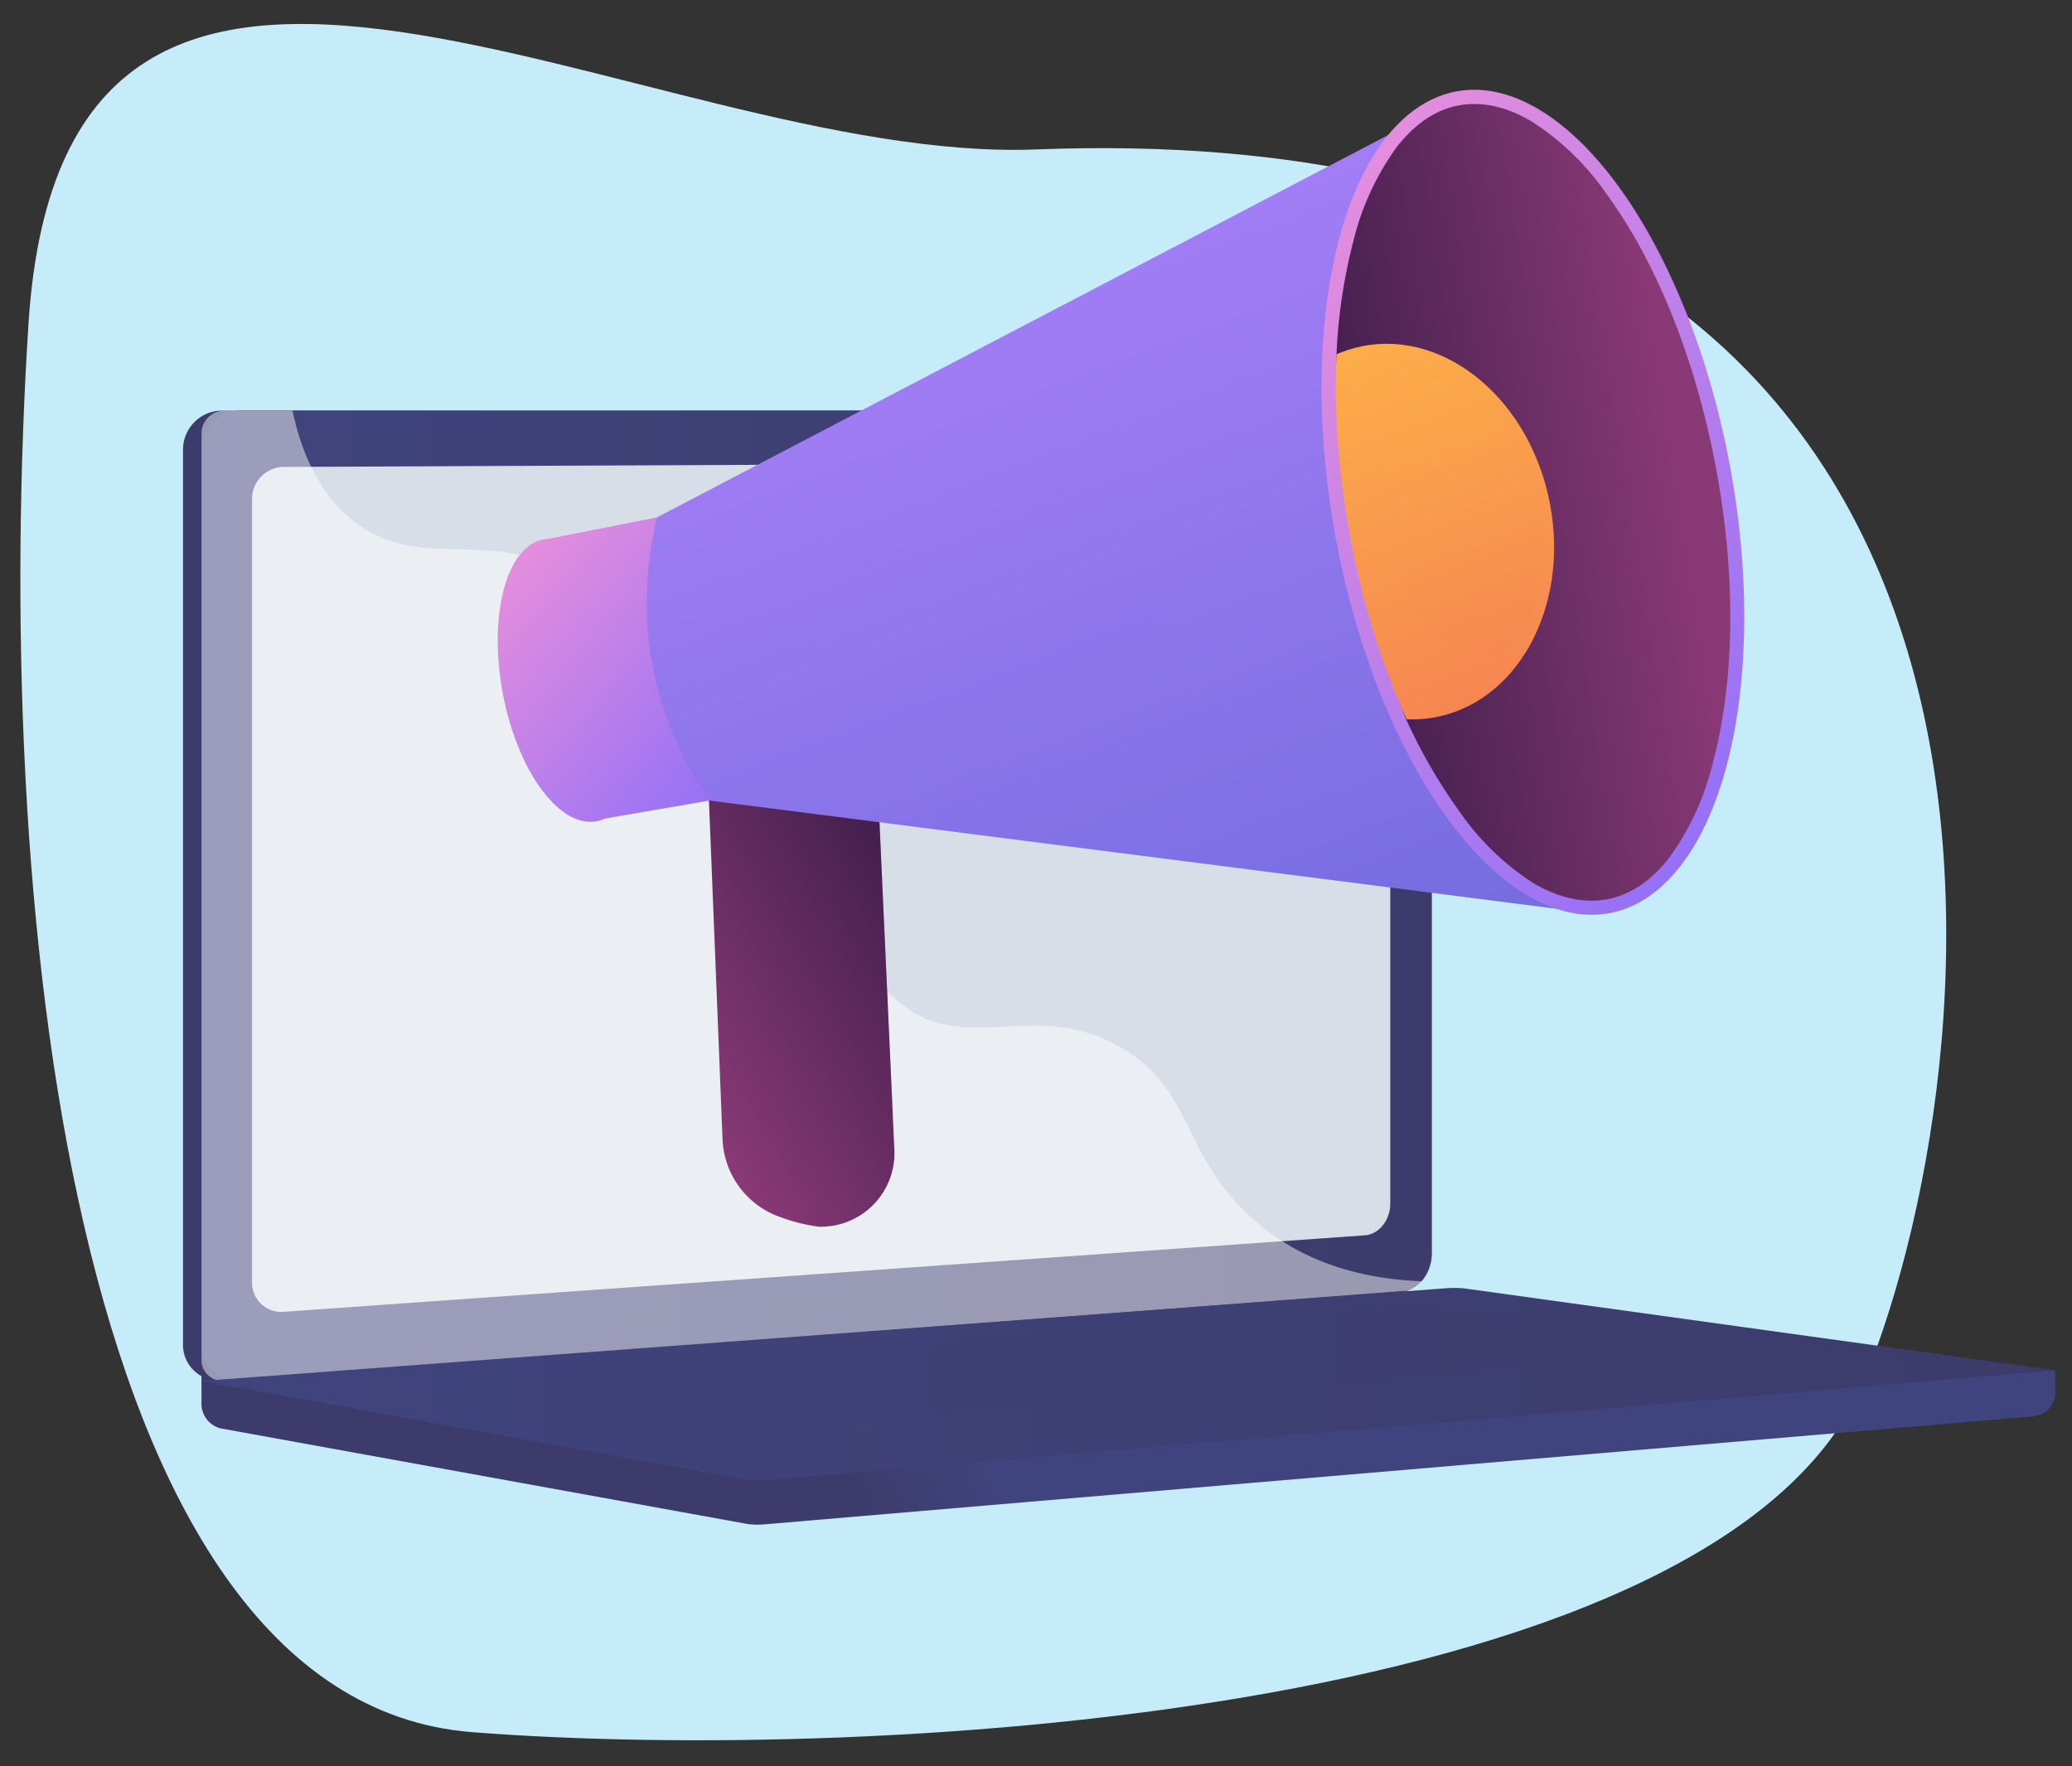 <svg xmlns="http://www.w3.org/2000/svg" xmlns:xlink="http://www.w3.org/1999/xlink" viewBox="0 0 305 260"><rect x="0" y="0" width="305" height="260" fill="#333333" stroke="none"/><defs><style>.cls-1{fill:none}.cls-2{isolation:isolate}.cls-3{fill:#c7ecf9}.cls-4{fill:url(#linear-gradient)}.cls-5{fill:url(#linear-gradient-2)}.cls-6{fill:url(#linear-gradient-3)}.cls-7{fill:#d8dee8}.cls-8,.cls-9{fill:#fff}.cls-9{opacity:.48;mix-blend-mode:soft-light}.cls-10{fill:url(#linear-gradient-4)}.cls-11,.cls-13,.cls-16,.cls-21{opacity:.3;mix-blend-mode:multiply}.cls-11{fill:url(#linear-gradient-5)}.cls-12{fill:url(#linear-gradient-6)}.cls-13{fill:url(#linear-gradient-7)}.cls-14{fill:url(#linear-gradient-8)}.cls-15{fill:url(#linear-gradient-9)}.cls-16{fill:url(#linear-gradient-10)}.cls-17{fill:url(#linear-gradient-11)}.cls-18{fill:url(#linear-gradient-12)}.cls-19{clip-path:url(#clip-path)}.cls-20{fill:url(#linear-gradient-13)}.cls-21{fill:url(#linear-gradient-14)}</style><linearGradient id="linear-gradient" x1="144.9" x2="125.74" y1="212.24" y2="220.29" gradientUnits="userSpaceOnUse"><stop offset="0" stop-color="#40447e"/><stop offset="1" stop-color="#3c3b6b"/></linearGradient><linearGradient id="linear-gradient-2" x1="113.72" x2="93.84" y1="127.03" y2="135.37" xlink:href="#linear-gradient"/><linearGradient id="linear-gradient-3" x1="29.66" x2="210.77" y1="131.84" y2="131.84" xlink:href="#linear-gradient"/><linearGradient id="linear-gradient-4" x1="29.66" x2="302.5" y1="203.78" y2="203.78" xlink:href="#linear-gradient"/><linearGradient id="linear-gradient-5" x1="56.42" x2="256.33" y1="201.52" y2="201.52" xlink:href="#linear-gradient"/><linearGradient id="linear-gradient-6" x1="-2522.5" x2="-2558.15" y1="762.05" y2="804.1" gradientTransform="translate(2771.72 281.33) rotate(20.31)" gradientUnits="userSpaceOnUse"><stop offset="0" stop-color="#311944"/><stop offset="1" stop-color="#893976"/></linearGradient><linearGradient id="linear-gradient-7" x1="-2526.89" x2="-2562.55" y1="758.33" y2="800.38" xlink:href="#linear-gradient-6"/><linearGradient id="linear-gradient-8" x1="-947.61" x2="-976.39" y1="-252.06" y2="-218.11" gradientTransform="matrix(-0.98, 0.18, 0.18, 0.98, -811.56, 506.19)" gradientUnits="userSpaceOnUse"><stop offset="0" stop-color="#e38ddd"/><stop offset="1" stop-color="#9571f6"/></linearGradient><linearGradient id="linear-gradient-9" x1="-2304.81" x2="-2271.91" y1="-299.36" y2="-117.35" gradientTransform="translate(2460.93 -103.19) rotate(-10.55)" gradientUnits="userSpaceOnUse"><stop offset="0" stop-color="#aa80f9"/><stop offset="1" stop-color="#6165d7"/></linearGradient><linearGradient id="linear-gradient-10" x1="-2316.07" x2="-2282.76" y1="-299.03" y2="-114.76" xlink:href="#linear-gradient-9"/><linearGradient id="linear-gradient-11" x1="-1066.04" x2="-1131.58" y1="-273.7" y2="-196.4" gradientTransform="matrix(-1, 0, 0, 1, -873.16, 309.01)" xlink:href="#linear-gradient-8"/><linearGradient id="linear-gradient-12" x1="-1061.45" x2="-1124.64" y1="-236" y2="-234.39" gradientTransform="matrix(-0.98, 0.18, 0.18, 0.98, -811.56, 506.19)" xlink:href="#linear-gradient-6"/><clipPath id="clip-path"><path d="M236.53,132.4c3.4-.64,6.48-2.69,9.15-6.09a39.19,39.19,0,0,0,6.43-13.94c3.27-12.15,3.45-27.58.49-43.43s-8.67-30.19-16.09-40.35a38.88,38.88,0,0,0-11-10.68c-3.71-2.22-7.32-3-10.72-2.4s-6.48,2.69-9.15,6.09a39.19,39.19,0,0,0-6.43,13.94c-3.27,12.15-3.45,27.58-.49,43.43s8.67,30.19,16.09,40.35a38.88,38.88,0,0,0,11,10.68C229.52,132.22,233.13,133,236.53,132.4Z" class="cls-1"/></clipPath><linearGradient id="linear-gradient-13" x1="-2260.76" x2="-2239.28" y1="-293.61" y2="-174.78" gradientTransform="translate(2460.93 -103.19) rotate(-10.55)" gradientUnits="userSpaceOnUse"><stop offset="0" stop-color="#ffc444"/><stop offset="1" stop-color="#f36f56"/></linearGradient><linearGradient id="linear-gradient-14" x1="-2248.37" x2="-2232.52" y1="-278.3" y2="-190.62" xlink:href="#linear-gradient-13"/></defs><g class="cls-2"><g id="Capa_1" data-name="Capa 1"><path d="M152.5,22C94.91,24.22,9.52-34.95,4.2,47.59S9.6,250.31,69.5,255s185-2.83,205-52S308.5,16,152.5,22Z" class="cls-3"/><path d="M302.5,201.73l-272.84-2.4v7.1a3.75,3.75,0,0,0,2.81,3.85l77.15,14a10.64,10.64,0,0,0,2.76.14l187.16-15.93a3.58,3.58,0,0,0,3-3.77Z" class="cls-4"/><path d="M203.49,190.23l-171,13a5.26,5.26,0,0,1-5.55-5.51V66.39a5.76,5.76,0,0,1,5.55-5.94h171c2.52,0,4.56,2.4,4.56,5.37v118.7C208.05,187.48,206,190,203.49,190.23Z" class="cls-5"/><path d="M206.22,190.23l-171,13a5.26,5.26,0,0,1-5.55-5.51V66.39a5.76,5.76,0,0,1,5.55-5.94h171c2.52,0,4.55,2.4,4.55,5.37v118.7C210.77,187.48,208.74,190,206.22,190.23Z" class="cls-6"/><path d="M200.89,181.86,41.62,193.13a4.31,4.31,0,0,1-4.52-4.52v-115a4.73,4.73,0,0,1,4.52-4.87l159.27-.7c2.08,0,3.76,2,3.76,4.39V177.18C204.65,179.62,203,181.71,200.89,181.86Z" class="cls-7"/><path d="M126.75,64a2,2,0,1,1-2-2.2A2.11,2.11,0,0,1,126.75,64Z" class="cls-8"/><path d="M165,154.21c-13.19-7.61-23.55,2-33.56-7.49-6.06-5.77-3.08-10.08-10.55-18.71-8.26-9.55-13.64-6.34-22-14.94-10.5-10.88-5.25-19.34-14.3-27.15-11-9.48-22.81-.71-33.26-9.79-4.5-3.92-7-9.62-8.27-15.68H32.91a3.38,3.38,0,0,0-3.25,3.49V200.05a3.08,3.08,0,0,0,3.25,3.23L207.19,190a2.82,2.82,0,0,0,2.1-1.38c-12.76-.5-20.59-5.1-25.6-9.85C173.88,169.48,175.58,160.32,165,154.21Z" class="cls-9"/><path d="M213,189.64,29.66,203.3l80,14.48a10.22,10.22,0,0,0,2.76.13L302.5,201.73l-86.55-12A14.27,14.27,0,0,0,213,189.64Z" class="cls-10"/><polygon points="56.42 203.65 209.08 192.1 256.32 198.6 104.98 210.94 56.42 203.65" class="cls-11"/><path d="M113.84,178.77a12.68,12.68,0,0,1-7.48-11l-2.75-68.57a11.08,11.08,0,0,1,10.77-11.6c6.27-.17,13.82,5.55,14.1,11.88L131.64,169a10.84,10.84,0,0,1-11.11,11.59A26.31,26.31,0,0,1,113.84,178.77Z" class="cls-12"/><path d="M114.38,87.62c6.27-.17,13.82,5.55,14.1,11.88l2.89,63.5c-3.52-2.43-8.15-4-11.13-9.54-5-9.17,1.71-16.08-1.4-25.59-1.41-4.35-5-9.71-14.66-14.48l-.57-14.17A11.08,11.08,0,0,1,114.38,87.62Z" class="cls-13"/><path d="M80,79.41a5.25,5.25,0,0,1,.68-.08l16-3.16,7.77,41.68L89,120.52a4.59,4.59,0,0,1-1.19.38c-5.49,1-11.68-7.43-13.81-18.89S74.54,80.43,80,79.41Z" class="cls-14"/><path d="M96.7,76.17c-3.48,15-.91,28.84,7.77,41.68L230.85,134,210.29,16.77Z" class="cls-15"/><path d="M192.25,105.59c-12.13-2.18-18.72-18-32-16.08-10.4,1.49-11.65,12.1-22,12.9-10.56.83-14.38-10-26.72-11.8-5.61-.8-11.06.55-16.14,3.07a51.8,51.8,0,0,0,9,24.17L230.85,134,216.4,95.58C205.92,104.63,198.14,106.65,192.25,105.59Z" class="cls-16"/><ellipse cx="225.65" cy="73.95" class="cls-17" rx="29.5" ry="61.53" transform="translate(-9.73 42.56) rotate(-10.55)"/><path d="M236.53,132.4c3.4-.64,6.48-2.69,9.15-6.09a39.19,39.19,0,0,0,6.43-13.94c3.27-12.15,3.45-27.58.49-43.43s-8.67-30.19-16.09-40.35a38.88,38.88,0,0,0-11-10.68c-3.71-2.22-7.32-3-10.72-2.4s-6.48,2.69-9.15,6.09a39.19,39.19,0,0,0-6.43,13.94,79.38,79.38,0,0,0-2.48,16.75c-.39,8.38,6.62,15.74,8.34,25,1.83,9.81-1.64,20.76,2,28.78a78.55,78.55,0,0,0,7.69,13.29,38.88,38.88,0,0,0,11,10.68C229.52,132.22,233.13,133,236.53,132.4Z" class="cls-18"/><g class="cls-19"><path d="M228.18,74.3c2.86,15.33-5,29.39-17.42,31.38-12.21,1.95-24.22-8.56-27-23.46s4.67-28.88,16.8-31.26C212.89,48.54,225.33,59,228.18,74.3Z" class="cls-20"/><path d="M226.19,74.42c2.12,11.38-1.14,21.34-7.2,22.22s-12.4-7.39-14.46-18.45,1-21,6.89-22.18S224.07,63,226.19,74.42Z" class="cls-21"/></g></g></g></svg>
